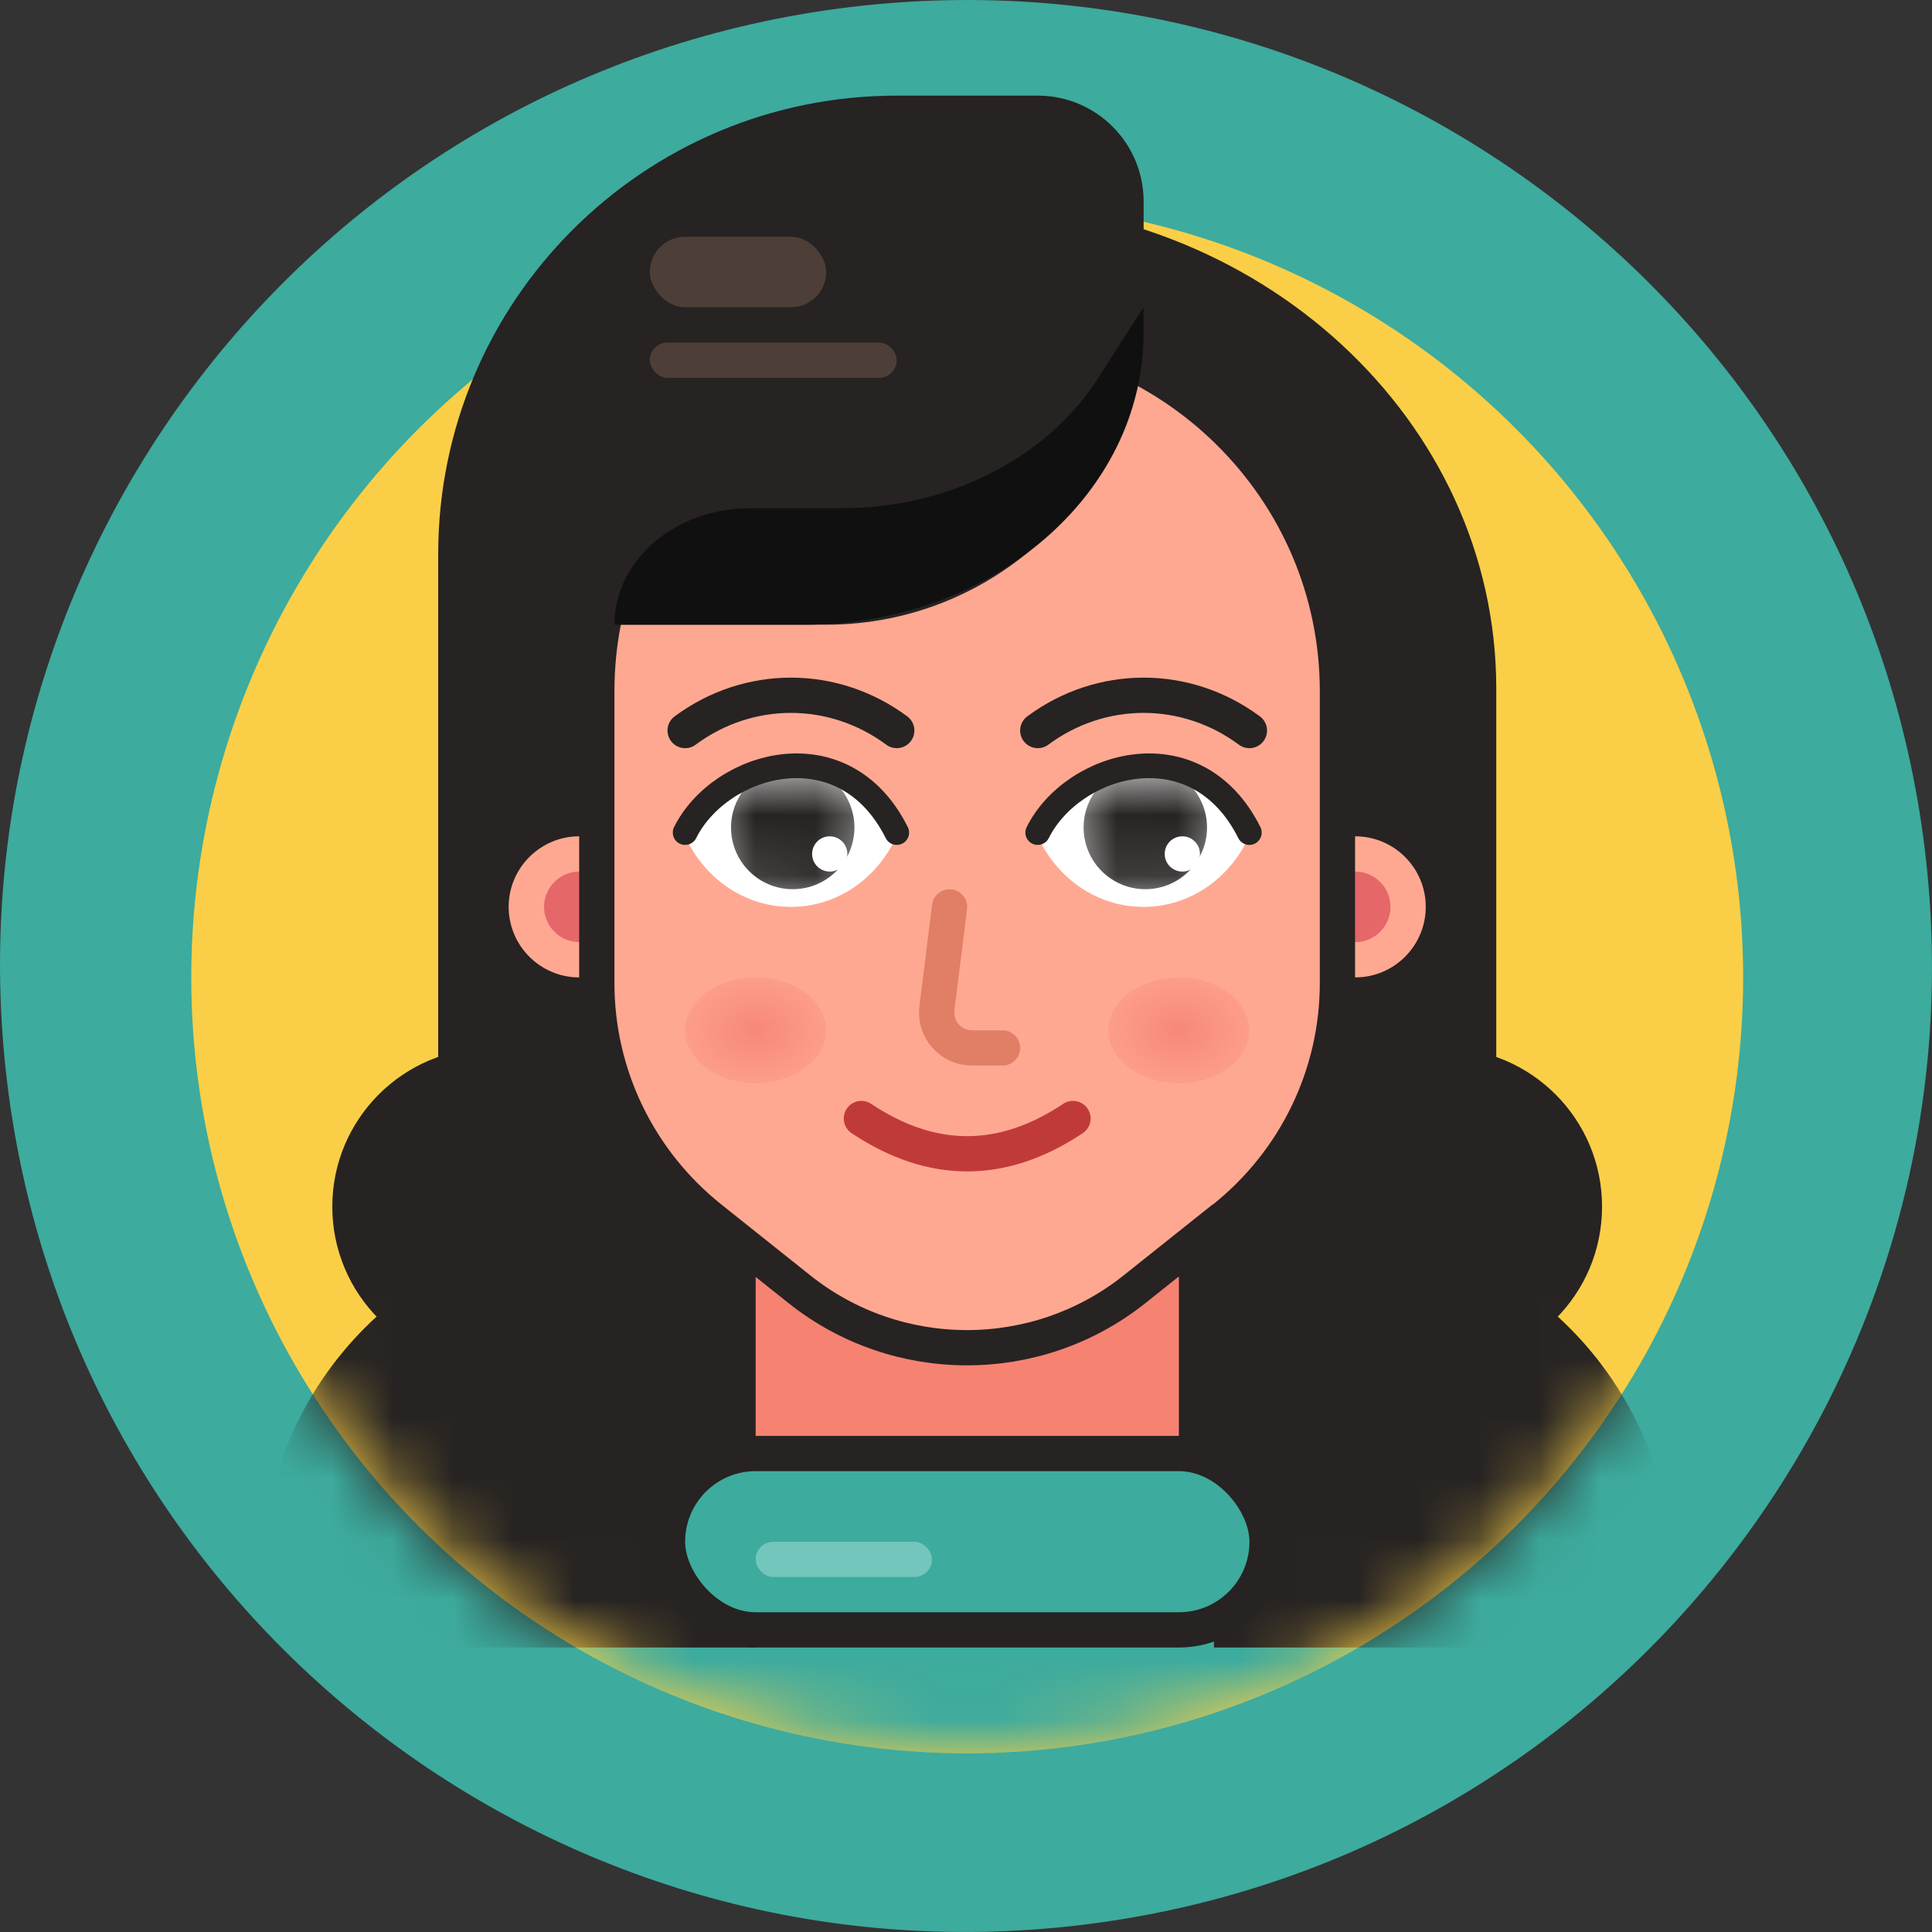 <svg xmlns="http://www.w3.org/2000/svg" width="32" height="32" viewBox="0 0 32 32" fill="none"><rect x="0" y="0" width="32" height="32" fill="#333333" stroke="none"/><path d="M17.94 31.88C26.712 30.808 32.952 22.832 31.88 14.06C30.808 5.288 22.832 -0.952 14.06 0.12C5.288 1.192 -0.952 9.168 0.12 17.94C1.192 26.712 9.168 32.952 17.94 31.88Z" fill="#3DAB9E"></path><mask id="mask0_11959_4504" style="mask-type:alpha" maskUnits="userSpaceOnUse" x="0" y="0" width="32" height="32"><path d="M17.94 31.88C26.712 30.808 32.952 22.832 31.88 14.06C30.808 5.288 22.832 -0.952 14.06 0.12C5.288 1.192 -0.952 9.168 0.12 17.94C1.192 26.712 9.168 32.952 17.94 31.88Z" fill="#E17846"></path></mask><g mask="url(#mask0_11959_4504)"></g><g clip-path="url(#clip0_11959_4504)"><circle cx="16.02" cy="16.189" r="12.852" fill="#FACF47"></circle><mask id="mask1_11959_4504" style="mask-type:alpha" maskUnits="userSpaceOnUse" x="3" y="3" width="26" height="27"><circle cx="16.02" cy="16.189" r="12.852" fill="#FACF47"></circle></mask><g mask="url(#mask1_11959_4504)"><path d="M10.178 31.962C13.404 31.962 16.02 29.346 16.02 26.12C16.02 22.894 13.404 20.278 10.178 20.278C6.951 20.278 4.336 22.894 4.336 26.12C4.336 29.346 6.951 31.962 10.178 31.962Z" fill="#262322"></path><path d="M8.133 22.615C9.585 22.615 10.762 21.438 10.762 19.986C10.762 18.534 9.585 17.357 8.133 17.357C6.681 17.357 5.504 18.534 5.504 19.986C5.504 21.438 6.681 22.615 8.133 22.615Z" fill="#262322"></path><path d="M23.906 22.615C25.358 22.615 26.535 21.438 26.535 19.986C26.535 18.534 25.358 17.357 23.906 17.357C22.454 17.357 21.277 18.534 21.277 19.986C21.277 21.438 22.454 22.615 23.906 22.615Z" fill="#262322"></path><path d="M21.861 31.962C25.088 31.962 27.703 29.346 27.703 26.12C27.703 22.894 25.088 20.278 21.861 20.278C18.635 20.278 16.02 22.894 16.02 26.12C16.02 29.346 18.635 31.962 21.861 31.962Z" fill="#262322"></path><path d="M26.534 27.288H6.087V29.041H26.534V27.288Z" fill="#3DAB9E"></path><path d="M20.107 25.536H12.513V29.625H20.107V25.536Z" fill="#3DAB9E"></path></g><path d="M16.022 3.337C20.858 3.337 24.783 6.954 24.783 11.406V22.031H7.258V9.654C7.258 5.199 11.185 3.337 16.02 3.337H16.022Z" fill="#262322"></path><path d="M21.278 13.852H22.447C23.091 13.852 23.615 14.376 23.615 15.02C23.615 15.665 23.091 16.189 22.447 16.189H21.278V13.854V13.852Z" fill="#FFA891"></path><path d="M21.862 14.436H22.447C22.769 14.436 23.031 14.698 23.031 15.021C23.031 15.343 22.769 15.605 22.447 15.605H21.862V14.436Z" fill="#E66769"></path><path d="M10.762 16.189H9.593C8.949 16.189 8.425 15.665 8.425 15.02C8.425 14.376 8.949 13.852 9.593 13.852H10.762V16.187V16.189Z" fill="#FFA891"></path><path d="M10.18 15.604H9.595C9.273 15.604 9.011 15.343 9.011 15.02C9.011 14.698 9.273 14.436 9.595 14.436H10.18V15.604Z" fill="#E66769"></path><path d="M19.526 19.694H12.516V26.704H19.526V19.694Z" fill="#F68272"></path><path d="M16.019 5.382C19.403 5.382 22.152 8.095 22.152 11.448V16.286C22.152 17.801 21.459 19.231 20.27 20.18L20.189 20.244H20.184L18.79 21.355C17.171 22.645 14.861 22.645 13.242 21.355L11.768 20.18C10.576 19.23 9.885 17.8 9.885 16.286V11.448C9.885 8.095 12.634 5.382 16.019 5.382Z" fill="#FFA891" stroke="#262322" stroke-width="0.584"></path><path opacity="0.4" d="M12.516 17.942C13.161 17.942 13.684 17.549 13.684 17.065C13.684 16.581 13.161 16.189 12.516 16.189C11.871 16.189 11.348 16.581 11.348 17.065C11.348 17.549 11.871 17.942 12.516 17.942Z" fill="url(#paint0_radial_11959_4504)"></path><path opacity="0.4" d="M19.525 17.942C20.17 17.942 20.693 17.549 20.693 17.065C20.693 16.581 20.17 16.189 19.525 16.189C18.88 16.189 18.356 16.581 18.356 17.065C18.356 17.549 18.88 17.942 19.525 17.942Z" fill="url(#paint1_radial_11959_4504)"></path><path d="M14.853 12.1C13.801 11.321 12.399 11.321 11.348 12.1" stroke="#262322" stroke-width="0.584" stroke-linecap="round"></path><path d="M20.694 12.1C19.642 11.321 18.24 11.321 17.189 12.1" stroke="#262322" stroke-width="0.584" stroke-linecap="round"></path><path d="M7.258 9.179C7.258 4.984 10.658 1.584 14.852 1.584H17.189C18.157 1.584 18.942 2.369 18.942 3.337V5.089C18.942 7.993 16.588 10.347 13.684 10.347H7.258V9.179Z" fill="#262322"></path><path d="M20.694 24.367H12.516V26.704H20.694V24.367Z" fill="#39877E"></path><rect x="11.056" y="24.075" width="9.931" height="2.921" rx="1.46" fill="#3DAB9E" stroke="#262322" stroke-width="0.584"></rect><path d="M13.1 12.684C13.873 12.684 14.537 13.162 14.849 13.852C14.537 14.542 13.873 15.021 13.1 15.021C12.326 15.021 11.66 14.542 11.349 13.852C11.66 13.162 12.326 12.684 13.1 12.684Z" fill="white"></path><mask id="mask2_11959_4504" style="mask-type:alpha" maskUnits="userSpaceOnUse" x="11" y="12" width="4" height="4"><path d="M13.101 12.684C13.873 12.684 14.538 13.162 14.85 13.852C14.538 14.542 13.874 15.02 13.101 15.021C12.327 15.021 11.661 14.542 11.35 13.852C11.661 13.161 12.327 12.684 13.101 12.684Z" fill="white"></path></mask><g mask="url(#mask2_11959_4504)"><circle cx="13.13" cy="13.706" r="1.022" fill="#262322"></circle><circle cx="13.743" cy="14.144" r="0.292" fill="white"></circle></g><path d="M11.348 13.79C11.932 12.622 13.976 12.037 14.853 13.79" stroke="#262322" stroke-width="0.409" stroke-linecap="round"></path><path d="M18.939 12.684C19.712 12.684 20.377 13.162 20.689 13.852C20.377 14.542 19.712 15.021 18.939 15.021C18.166 15.021 17.5 14.542 17.189 13.852C17.5 13.162 18.166 12.684 18.939 12.684Z" fill="white"></path><mask id="mask3_11959_4504" style="mask-type:alpha" maskUnits="userSpaceOnUse" x="17" y="12" width="4" height="4"><path d="M19.127 12.684C19.821 12.684 20.428 13.069 20.77 13.648C20.507 14.446 19.789 15.02 18.941 15.021C18.247 15.021 17.639 14.634 17.297 14.056C17.561 13.257 18.28 12.684 19.127 12.684Z" fill="white"></path></mask><g mask="url(#mask3_11959_4504)"><circle cx="18.97" cy="13.706" r="1.022" fill="#262322"></circle><circle cx="19.583" cy="14.144" r="0.292" fill="white"></circle></g><path d="M17.188 13.79C17.772 12.622 19.816 12.037 20.693 13.79" stroke="#262322" stroke-width="0.409" stroke-linecap="round"></path><path d="M16.605 17.357H16.098C15.746 17.357 15.475 17.049 15.518 16.701L15.728 15.021" stroke="#E07F65" stroke-width="0.584" stroke-linecap="round"></path><path d="M10.177 10.347C10.177 9.281 11.181 8.418 12.421 8.418H13.946C15.711 8.418 17.337 7.592 18.189 6.263L18.94 5.089V5.52C18.94 8.185 16.426 10.347 13.324 10.347H10.177Z" fill="#101010"></path><path d="M14.267 18.526C15.435 19.305 16.603 19.305 17.772 18.526" stroke="#C13A3A" stroke-width="0.584" stroke-miterlimit="10" stroke-linecap="round"></path><rect x="10.763" y="5.674" width="4.089" height="0.584" rx="0.292" fill="#4D3F37"></rect><rect x="12.516" y="25.536" width="2.921" height="0.584" rx="0.292" fill="#73C6BC"></rect><rect x="10.763" y="3.921" width="2.921" height="1.168" rx="0.584" fill="#4D3F37"></rect></g><defs><radialGradient id="paint0_radial_11959_4504" cx="0" cy="0" r="1" gradientUnits="userSpaceOnUse" gradientTransform="translate(12.516 17.065) rotate(90) scale(1.314 1.753)"><stop stop-color="#EB5757"></stop><stop offset="1" stop-color="#EB5757" stop-opacity="0"></stop></radialGradient><radialGradient id="paint1_radial_11959_4504" cx="0" cy="0" r="1" gradientUnits="userSpaceOnUse" gradientTransform="translate(19.525 17.065) rotate(90) scale(1.314 1.753)"><stop stop-color="#EB5757"></stop><stop offset="1" stop-color="#EB5757" stop-opacity="0"></stop></radialGradient><clipPath id="clip0_11959_4504"><rect width="28.041" height="28.041" fill="white" transform="translate(2 1)"></rect></clipPath></defs></svg>